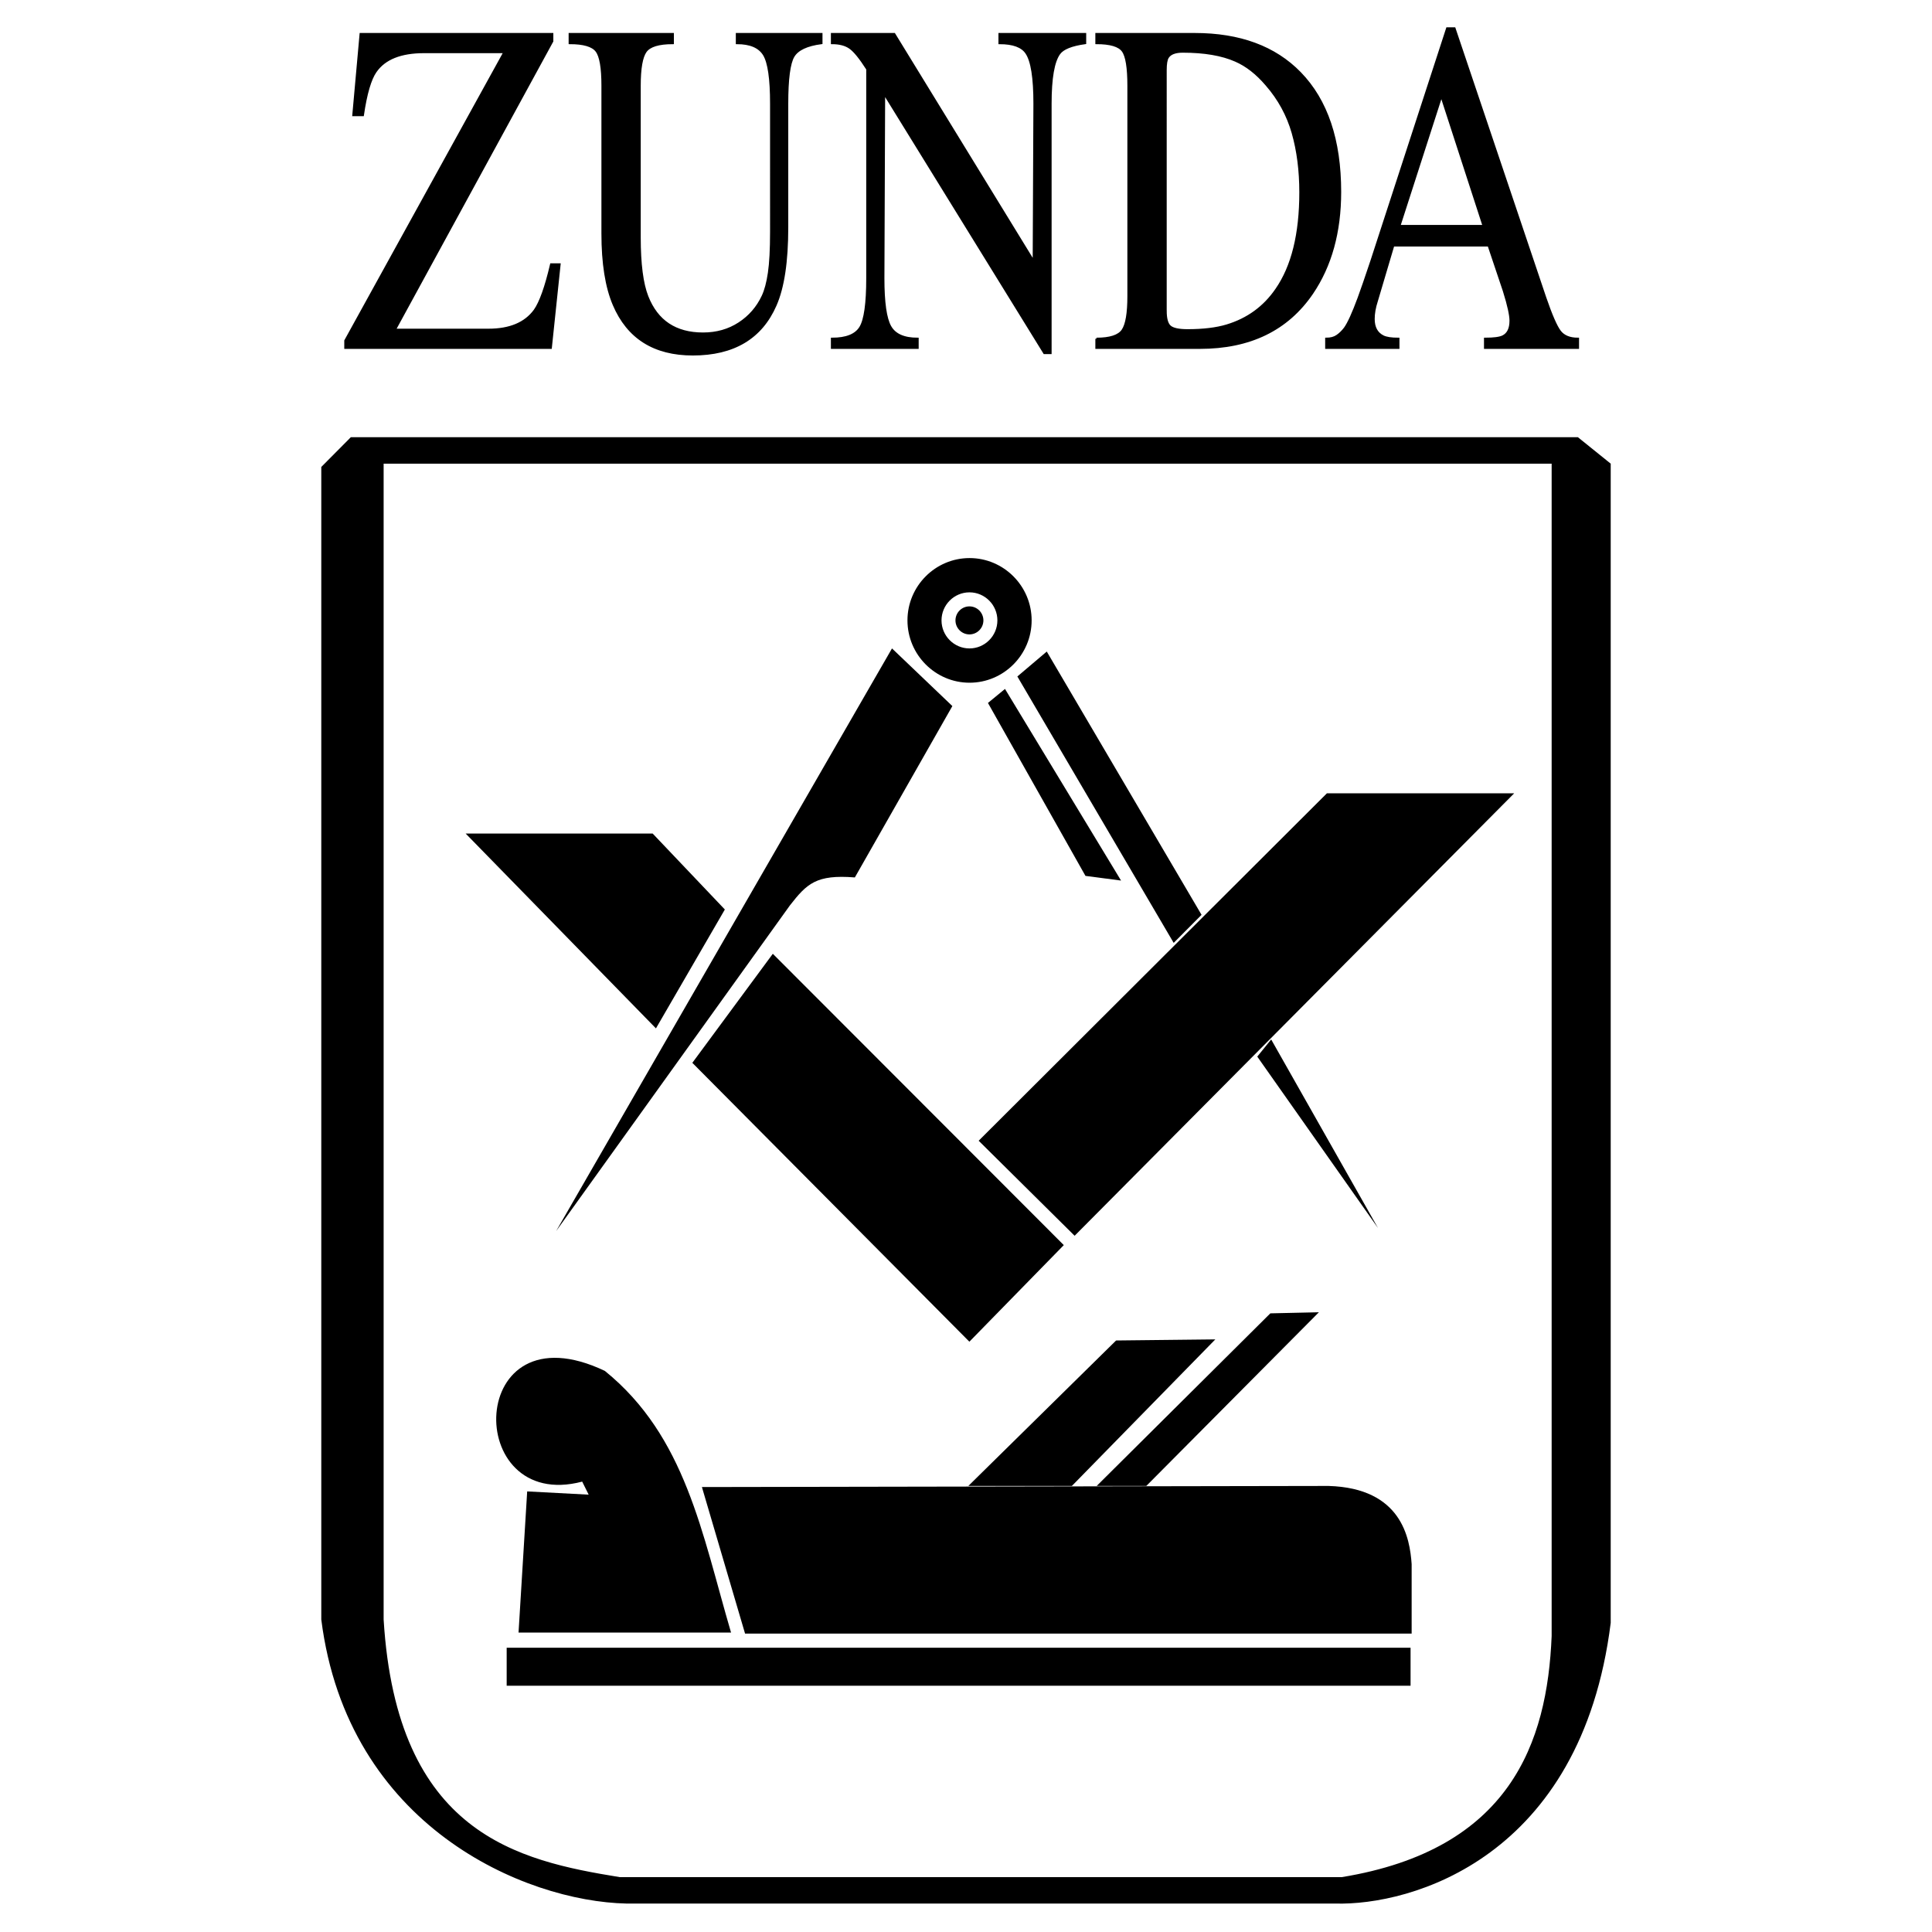 <?xml version="1.0" encoding="utf-8"?>
<!-- Generator: Adobe Illustrator 13.0.0, SVG Export Plug-In . SVG Version: 6.00 Build 14948)  -->
<!DOCTYPE svg PUBLIC "-//W3C//DTD SVG 1.0//EN" "http://www.w3.org/TR/2001/REC-SVG-20010904/DTD/svg10.dtd">
<svg version="1.0" id="Layer_1" xmlns="http://www.w3.org/2000/svg" xmlns:xlink="http://www.w3.org/1999/xlink" x="0px" y="0px"
	 width="192.756px" height="192.756px" viewBox="0 0 192.756 192.756" enable-background="new 0 0 192.756 192.756"
	 xml:space="preserve">
<g>
	<polygon fill-rule="evenodd" clip-rule="evenodd" fill="#FFFFFF" points="0,0 192.756,0 192.756,192.756 0,192.756 0,0 	"/>
	<path fill-rule="evenodd" clip-rule="evenodd" d="M96.732,68.115c3.412,0,6.195-2.793,6.195-6.218c0-3.425-2.783-6.218-6.195-6.218
		c-3.412,0-6.194,2.793-6.194,6.218C90.538,65.321,93.321,68.115,96.732,68.115L96.732,68.115z"/>
	<path fill-rule="evenodd" clip-rule="evenodd" d="M32.055,46.588v114.994c2.619,20.648,20.295,28.117,30.443,28.336h70.705
		c7.529,0.219,24.551-4.502,27.498-28.006V46.259l-3.273-2.637H35.001L32.055,46.588L32.055,46.588z M38.275,46.259v115.323
		c1.309,21.416,13.42,24.053,23.568,25.701h72.016c16.803-2.746,20.512-13.4,20.949-24.053V46.259H38.275L38.275,46.259z"/>
	<polygon fill-rule="evenodd" clip-rule="evenodd" points="46.458,83.163 65.117,83.163 72.318,90.741 65.444,102.602 
		46.458,83.163 	"/>
	<polygon fill-rule="evenodd" clip-rule="evenodd" points="69.074,106.039 77.104,95.159 106.135,124.225 96.715,133.861 
		69.074,106.039 	"/>
	<polygon fill-rule="evenodd" clip-rule="evenodd" points="97.642,113.811 132.385,79.149 151.07,79.149 107.215,123.293 
		97.642,113.811 	"/>
	<polygon fill-rule="evenodd" clip-rule="evenodd" points="104.436,65.005 101.502,67.492 117.098,94.071 119.879,91.273 
		104.436,65.005 	"/>
	<polygon fill-rule="evenodd" clip-rule="evenodd" points="125.438,105.418 137.48,122.516 126.826,103.707 125.438,105.418 	"/>
	<polygon fill-rule="evenodd" clip-rule="evenodd" points="98.568,70.134 100.268,68.735 111.848,87.854 108.297,87.388 
		98.568,70.134 	"/>
	<path fill-rule="evenodd" clip-rule="evenodd" d="M95.017,70.445l-9.728,17.097c-3.86-0.311-4.787,0.622-6.486,2.798
		l-23.317,32.485l33.508-58.132L95.017,70.445L95.017,70.445z"/>
	<path fill-rule="evenodd" clip-rule="evenodd" fill="#FFFFFF" d="M96.724,64.694c1.534,0,2.786-1.257,2.786-2.799
		c0-1.54-1.252-2.797-2.786-2.797c-1.536,0-2.789,1.257-2.789,2.797C93.935,63.437,95.188,64.694,96.724,64.694L96.724,64.694z"/>
	<polygon fill-rule="evenodd" clip-rule="evenodd" points="50.551,168.186 140.732,168.186 140.732,164.395 50.551,164.395 
		50.551,168.186 	"/>
	<path fill-rule="evenodd" clip-rule="evenodd" d="M51.735,162.879h21.201c-2.906-9.895-4.52-19.57-12.591-26.105
		c-13.882-6.607-14.205,14.189-2.26,11.047l0.646,1.301l-6.134-0.324L51.735,162.879L51.735,162.879z"/>
	<path fill-rule="evenodd" clip-rule="evenodd" d="M70.03,148.363l4.305,14.623h66.505v-6.936c-0.18-2.6-1.004-7.58-8.287-7.797
		L70.03,148.363L70.03,148.363z"/>
	<polygon fill-rule="evenodd" clip-rule="evenodd" points="111.354,133.74 96.61,148.254 106.941,148.254 121.254,133.631 
		111.354,133.74 	"/>
	<polygon fill-rule="evenodd" clip-rule="evenodd" points="126.742,131.033 109.416,148.254 114.367,148.254 131.586,130.924 
		126.742,131.033 	"/>
	<path fill-rule="evenodd" clip-rule="evenodd" d="M96.72,63.295c0.768,0,1.394-0.628,1.394-1.398s-0.625-1.398-1.394-1.398
		s-1.393,0.628-1.393,1.398S95.952,63.295,96.72,63.295L96.72,63.295z"/>
	<path fill-rule="evenodd" clip-rule="evenodd" stroke="#000000" stroke-width="0.216" stroke-miterlimit="2.613" d="
		M55.824,26.378l-0.873,8.321H34.456V33.99l15.88-28.794h-8.03c-2.326,0-3.937,0.646-4.834,1.938
		c-0.532,0.756-0.956,2.208-1.271,4.351h-0.945l0.726-8.086h19.116v0.71L39.391,32.902h9.347c2.132,0,3.669-0.646,4.615-1.938
		c0.558-0.79,1.103-2.318,1.635-4.586H55.824L55.824,26.378z M81.952,4.298c-1.454,0.189-2.386,0.629-2.797,1.323
		c-0.411,0.693-0.618,2.268-0.618,4.728v12.34c0,3.404-0.388,5.988-1.163,7.753c-1.43,3.278-4.18,4.918-8.25,4.918
		c-3.852,0-6.479-1.655-7.886-4.966c-0.751-1.764-1.126-4.127-1.126-7.091V8.552c0-1.796-0.199-2.955-0.6-3.474
		c-0.4-0.521-1.291-0.78-2.671-0.78V3.399h10.285v0.899c-1.406,0-2.308,0.275-2.708,0.826c-0.398,0.553-0.6,1.696-0.6,3.428v15.13
		c0,2.648,0.254,4.617,0.764,5.911c0.969,2.458,2.821,3.687,5.56,3.687c1.356,0,2.554-0.339,3.597-1.017
		c1.042-0.677,1.83-1.584,2.362-2.718c0.267-0.567,0.474-1.34,0.618-2.316c0.145-0.978,0.218-2.349,0.218-4.115V10.349
		c0-2.49-0.236-4.12-0.708-4.893c-0.474-0.772-1.375-1.158-2.708-1.158V3.399h8.431V4.298L81.952,4.298z M108.262,4.298
		c-1.355,0.189-2.215,0.534-2.58,1.039c-0.58,0.789-0.871,2.459-0.871,5.012v24.869h-0.619L88.203,9.309l-0.073,18.44
		c0,2.426,0.23,4.043,0.691,4.845c0.459,0.806,1.368,1.206,2.727,1.206v0.899h-8.541V33.8c1.428,0,2.373-0.378,2.834-1.134
		c0.461-0.756,0.691-2.395,0.691-4.917V6.897c-0.704-1.103-1.278-1.812-1.728-2.127c-0.448-0.316-1.048-0.472-1.797-0.472V3.399
		h6.213l13.919,22.704l0.072-15.768c0-2.579-0.266-4.256-0.799-5.043c-0.436-0.663-1.334-0.993-2.689-0.993V3.399h8.539V4.298
		L108.262,4.298z M109.391,33.8c1.355,0,2.229-0.283,2.615-0.85c0.389-0.569,0.58-1.703,0.58-3.404V8.552
		c0-1.796-0.186-2.955-0.562-3.474c-0.375-0.521-1.252-0.78-2.633-0.78V3.399h9.811c4.482,0,7.982,1.292,10.502,3.878
		c2.666,2.742,3.998,6.697,3.998,11.867c0,4.002-0.934,7.375-2.797,10.118c-2.473,3.625-6.203,5.438-11.195,5.438h-10.318V33.8
		L109.391,33.8z M116.295,31.01c0,0.789,0.145,1.308,0.436,1.562c0.289,0.251,0.871,0.378,1.744,0.378
		c1.576,0,2.883-0.158,3.924-0.473c2.084-0.63,3.73-1.828,4.943-3.594c1.6-2.301,2.398-5.531,2.398-9.691
		c0-2.175-0.254-4.153-0.762-5.934c-0.51-1.782-1.383-3.382-2.619-4.799c-0.969-1.136-1.998-1.939-3.088-2.411
		c-1.357-0.599-3.113-0.899-5.27-0.899c-0.752,0-1.246,0.189-1.49,0.569c-0.145,0.22-0.217,0.646-0.217,1.275V31.01L116.295,31.01z
		 M157.432,34.699h-9.266V33.8c0.871,0,1.463-0.079,1.779-0.235c0.508-0.253,0.764-0.772,0.764-1.569
		c0-0.283-0.055-0.661-0.158-1.134c-0.102-0.474-0.271-1.096-0.508-1.852l-1.521-4.524h-9.516l-1.646,5.548
		c-0.213,0.655-0.314,1.253-0.314,1.79c0,0.842,0.314,1.426,0.945,1.741c0.314,0.156,0.822,0.235,1.525,0.235v0.899h-7.195V33.8
		c0.438,0,0.793-0.094,1.07-0.283c0.281-0.189,0.541-0.442,0.783-0.756c0.365-0.504,0.822-1.514,1.381-3.026
		c0.291-0.787,0.715-2.017,1.273-3.688l7.557-23.214h0.727l9.049,26.855c0.607,1.765,1.098,2.892,1.473,3.38
		c0.377,0.488,0.977,0.732,1.799,0.732V34.699L157.432,34.699z M148.025,22.548l-4.221-13.002l-4.191,13.002H148.025L148.025,22.548
		z"/>
</g>
</svg>
